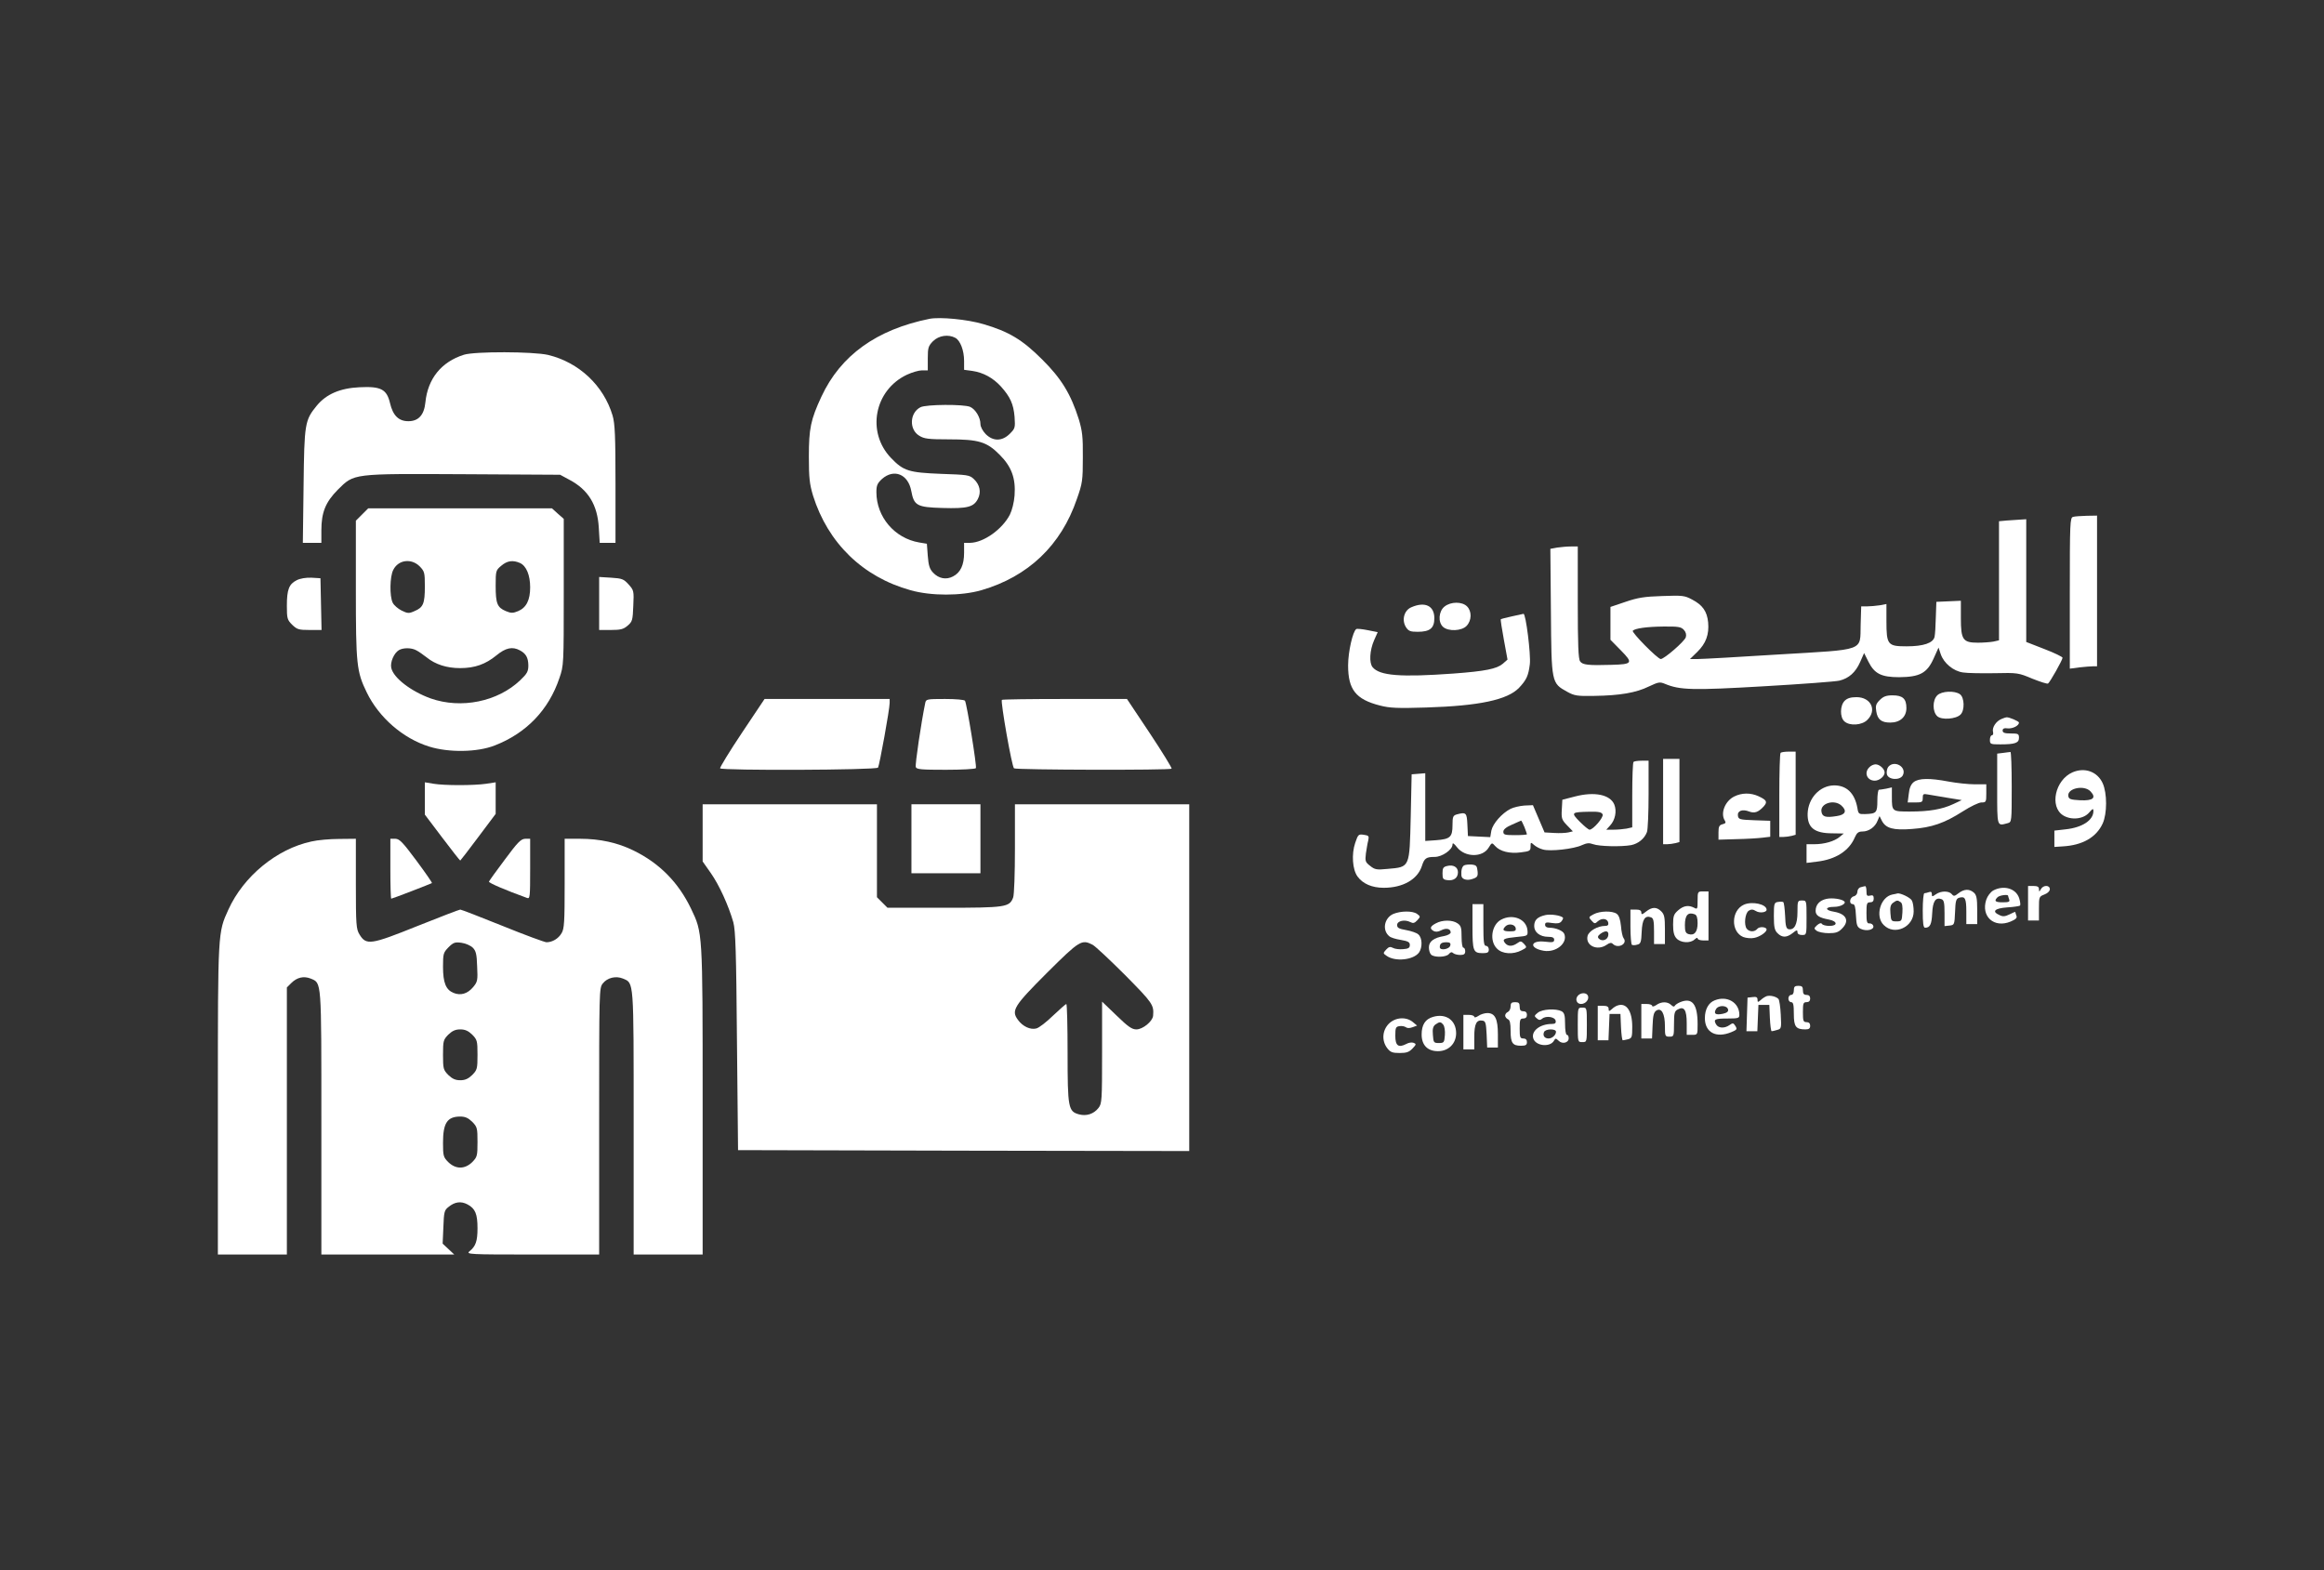 <?xml version="1.0" standalone="no"?>
<!DOCTYPE svg PUBLIC "-//W3C//DTD SVG 20010904//EN"
 "http://www.w3.org/TR/2001/REC-SVG-20010904/DTD/svg10.dtd">
<svg version="1.0" xmlns="http://www.w3.org/2000/svg"
 width="1280pt" height="865pt" viewBox="0 0 1280 865"
 preserveAspectRatio="xMidYMid meet">

<rect x="0" y="0" width="1280" height="865" fill="#333333" stroke="none"/>

<g transform="translate(0,865) scale(0.1,-0.1)"
fill="white" stroke="none">
<path d="M5120 6894 c-292 -59 -490 -201 -596 -429 -59 -127 -69 -176 -69
-330 0 -119 4 -151 23 -215 82 -261 274 -448 537 -521 113 -32 278 -32 390 0
258 75 439 247 526 502 31 87 33 104 33 229 1 115 -3 146 -22 210 -44 139 -96
225 -202 330 -109 109 -184 154 -325 195 -88 26 -237 40 -295 29z m142 -105
c27 -15 48 -69 48 -127 l0 -49 45 -6 c61 -9 114 -38 158 -86 51 -57 69 -96 75
-167 4 -60 3 -64 -26 -93 -42 -42 -92 -43 -133 -2 -17 18 -29 40 -29 56 0 35
-27 81 -57 94 -34 15 -242 14 -273 -2 -60 -30 -64 -123 -7 -157 27 -17 51 -20
163 -20 164 0 209 -13 280 -85 65 -65 89 -129 82 -224 -3 -39 -14 -82 -26
-106 -42 -81 -145 -154 -219 -155 l-33 0 0 -55 c0 -67 -20 -109 -61 -130 -38
-20 -79 -12 -110 21 -19 20 -25 40 -29 92 l-5 67 -42 7 c-136 23 -236 141
-236 277 0 37 5 49 31 73 66 58 144 26 161 -66 15 -81 31 -90 172 -94 137 -4
172 5 195 50 19 37 11 78 -22 109 -24 23 -35 24 -182 29 -176 7 -206 16 -274
87 -137 142 -93 374 87 459 28 13 65 24 83 24 l32 0 0 66 c0 59 3 68 29 95 32
31 84 39 123 18z"/>
<path d="M2555 6696 c-124 -39 -199 -132 -212 -262 -7 -70 -38 -104 -94 -104
-53 0 -85 31 -101 100 -18 76 -50 93 -168 87 -107 -5 -183 -38 -235 -101 -66
-81 -69 -96 -73 -443 l-4 -313 51 0 51 0 0 68 c0 100 23 156 90 224 92 91 75
89 696 86 l529 -3 50 -27 c105 -55 156 -139 163 -265 l5 -83 43 0 44 0 0 323
c0 266 -3 333 -16 378 -49 165 -185 293 -355 334 -82 19 -404 20 -464 1z"/>
<path d="M1994 5816 l-34 -34 0 -378 c0 -415 4 -453 60 -568 67 -138 199 -253
343 -298 108 -34 266 -32 362 6 173 67 297 195 356 371 24 69 24 75 24 473 l0
404 -33 29 -32 29 -506 0 -506 0 -34 -34z m317 -285 c27 -28 29 -34 29 -111 0
-95 -9 -116 -57 -136 -31 -14 -38 -13 -71 3 -20 10 -42 29 -49 43 -18 36 -16
145 3 181 28 56 99 65 145 20z m553 18 c35 -16 56 -67 56 -134 0 -70 -21 -112
-66 -131 -29 -12 -39 -12 -68 0 -47 20 -56 41 -56 139 0 83 1 86 31 111 33 28
64 32 103 15z m-571 -481 c12 -6 38 -24 57 -39 48 -39 111 -59 184 -59 81 0
140 21 200 70 51 42 88 50 129 28 34 -18 46 -40 47 -82 0 -34 -6 -46 -45 -83
-124 -118 -325 -159 -493 -100 -108 39 -205 113 -217 168 -7 31 15 82 42 98
24 14 69 14 96 -1z"/>
<path d="M11418 5803 c-17 -4 -18 -33 -18 -420 l0 -416 53 7 c28 3 62 6 75 6
l22 0 0 415 0 415 -57 -1 c-32 -1 -66 -3 -75 -6z"/>
<path d="M11053 5783 l-43 -4 0 -328 0 -328 -31 -7 c-17 -3 -56 -6 -85 -6 -83
0 -94 16 -94 135 l0 96 -67 -3 -68 -3 -3 -85 c-1 -47 -4 -95 -7 -108 -8 -34
-61 -52 -154 -52 -104 0 -111 8 -111 139 l0 94 -37 -7 c-21 -3 -52 -6 -70 -6
l-32 0 -3 -101 c-4 -148 32 -135 -454 -164 -219 -14 -419 -25 -443 -25 l-43 0
40 39 c48 47 66 96 60 163 -6 61 -31 96 -89 126 -41 22 -53 23 -164 19 -98 -3
-135 -9 -202 -32 l-83 -28 0 -91 0 -90 58 -59 c68 -69 64 -76 -53 -79 -128 -4
-159 0 -172 19 -10 13 -13 92 -13 325 l0 308 -37 0 c-21 0 -55 -3 -76 -6 l-38
-7 3 -346 c3 -394 3 -393 89 -441 40 -22 54 -25 151 -23 139 2 229 17 300 52
53 25 60 26 89 14 82 -34 152 -36 545 -13 208 12 395 26 415 31 53 13 89 46
114 102 l22 50 24 -48 c33 -66 71 -85 169 -85 113 1 153 22 189 101 l28 62 12
-36 c17 -50 70 -94 123 -101 24 -4 102 -5 173 -4 127 3 132 2 208 -30 43 -17
82 -30 87 -27 10 6 80 130 80 142 0 5 -45 27 -100 48 l-100 39 0 338 0 338
-32 -2 c-18 -1 -52 -3 -75 -5z m-1779 -602 c12 -13 15 -27 11 -41 -7 -23 -119
-120 -138 -120 -17 0 -163 148 -154 156 13 13 76 22 168 23 83 1 98 -2 113
-18z"/>
<path d="M1634 5454 c-42 -21 -54 -51 -54 -140 0 -70 2 -78 29 -105 27 -26 36
-29 96 -29 l66 0 -3 143 -3 142 -50 3 c-30 1 -62 -4 -81 -14z"/>
<path d="M3300 5326 l0 -146 64 0 c54 0 70 4 93 24 26 22 28 31 31 109 4 82 3
86 -26 118 -27 30 -36 33 -96 37 l-66 4 0 -146z"/>
<path d="M7956 5309 c-32 -25 -37 -86 -8 -112 29 -26 103 -23 130 6 28 30 29
80 2 107 -27 27 -89 27 -124 -1z"/>
<path d="M7773 5305 c-40 -17 -54 -71 -29 -110 14 -21 24 -25 64 -25 68 0 92
20 92 75 0 69 -52 93 -127 60z"/>
<path d="M8327 5255 c-32 -7 -59 -14 -61 -16 -2 -2 6 -53 17 -113 l20 -109
-26 -23 c-33 -28 -96 -41 -272 -54 -291 -21 -406 -12 -445 35 -20 24 -16 93 8
148 l20 45 -55 11 c-30 6 -59 9 -63 6 -19 -12 -45 -125 -45 -200 0 -133 42
-187 175 -221 54 -14 97 -16 255 -11 292 9 448 42 512 109 41 44 51 66 59 130
6 53 -22 279 -35 277 -3 -1 -32 -7 -64 -14z"/>
<path d="M10670 4820 c-27 -27 -27 -90 0 -115 24 -22 103 -16 128 9 24 23 22
94 -3 112 -29 21 -101 18 -125 -6z"/>
<path d="M10353 4794 c-21 -21 -24 -32 -19 -62 7 -45 28 -62 77 -62 54 0 89
31 89 80 0 51 -20 70 -76 70 -35 0 -51 -6 -71 -26z"/>
<path d="M10160 4790 c-26 -26 -27 -90 -2 -113 29 -27 98 -22 127 8 54 53 20
125 -60 125 -32 0 -51 -6 -65 -20z"/>
<path d="M4086 4613 c-69 -103 -122 -191 -120 -195 9 -13 862 -10 870 4 8 13
64 322 64 356 l0 22 -344 0 -345 0 -125 -187z"/>
<path d="M5096 4778 c-22 -106 -57 -341 -52 -353 4 -13 32 -15 165 -15 88 0
162 4 166 9 6 10 -50 354 -60 371 -3 6 -52 10 -110 10 -100 0 -105 -1 -109
-22z"/>
<path d="M5518 4795 c-8 -8 55 -369 67 -377 12 -9 859 -11 868 -2 3 3 -51 91
-120 195 l-126 189 -342 0 c-188 0 -344 -2 -347 -5z"/>
<path d="M11024 4690 c-30 -12 -53 -47 -47 -71 3 -10 0 -19 -6 -19 -6 0 -11
-11 -11 -25 0 -24 3 -25 58 -25 81 0 102 8 102 36 0 22 -4 24 -45 24 -34 0
-45 4 -45 16 0 11 8 15 29 12 27 -2 61 15 61 32 0 7 -55 31 -69 29 -3 0 -16
-4 -27 -9z"/>
<path d="M9807 4503 c-4 -3 -7 -109 -7 -235 l0 -228 23 0 c12 0 32 3 45 6 l22
6 0 229 0 229 -38 0 c-21 0 -42 -3 -45 -7z"/>
<path d="M11033 4503 l-33 -4 0 -195 c0 -212 -2 -204 58 -188 22 6 22 8 22
200 0 107 -3 193 -7 192 -5 0 -23 -3 -40 -5z"/>
<path d="M9160 4235 l0 -235 23 0 c12 0 32 3 45 6 l22 6 0 229 0 229 -45 0
-45 0 0 -235z"/>
<path d="M8997 4453 c-4 -3 -7 -86 -7 -183 l0 -177 -31 -7 c-17 -3 -50 -6 -72
-6 l-40 0 21 23 c28 30 38 79 23 116 -23 54 -108 72 -216 44 l-70 -18 -3 -54
c-3 -49 0 -57 29 -87 l32 -33 -25 -6 c-13 -3 -48 -5 -78 -3 l-53 3 -32 75 -32
75 -47 -2 c-26 -2 -60 -10 -76 -18 -49 -25 -98 -82 -106 -120 l-6 -36 -62 3
-61 3 -3 63 c-3 66 -7 70 -59 56 -20 -6 -23 -13 -23 -59 0 -66 -13 -77 -91
-83 l-59 -4 0 186 0 187 -37 -3 -38 -3 -5 -230 c-7 -287 -3 -280 -128 -291
-60 -6 -70 -4 -96 17 -26 20 -28 26 -23 68 4 25 9 58 13 72 5 24 3 27 -25 31
-29 4 -31 2 -47 -45 -21 -62 -15 -147 13 -185 29 -40 80 -62 144 -62 106 0
186 46 210 119 14 44 24 51 71 51 41 0 98 40 98 68 0 12 8 7 25 -15 44 -56
141 -57 174 -2 18 29 18 29 36 9 27 -30 80 -43 141 -35 50 6 54 9 54 32 0 25
1 25 19 9 10 -9 32 -21 49 -25 39 -12 172 3 215 24 27 12 40 13 62 5 32 -12
154 -15 209 -5 39 8 73 35 87 72 5 13 9 107 9 209 l0 184 -38 0 c-21 0 -42 -3
-45 -7z m-170 -289 c6 -16 -52 -84 -72 -84 -6 0 -30 20 -54 44 -50 51 -48 53
57 55 48 1 64 -3 69 -15z m-431 -69 c7 -19 14 -37 14 -40 0 -3 -29 -5 -65 -5
-57 0 -65 2 -65 19 0 12 15 25 48 39 26 12 48 21 50 22 2 0 10 -16 18 -35z"/>
<path d="M10296 4424 c-31 -30 -13 -74 30 -74 25 0 54 24 54 45 0 20 -28 45
-50 45 -10 0 -26 -7 -34 -16z"/>
<path d="M10400 4426 c-6 -8 -10 -25 -8 -38 4 -33 71 -39 88 -9 24 46 -46 87
-80 47z"/>
<path d="M11415 4396 c-96 -42 -128 -189 -52 -237 45 -28 113 -21 144 16 19
22 23 23 23 8 0 -51 -61 -91 -153 -101 l-62 -7 0 -45 0 -45 45 3 c110 6 186
50 221 126 25 55 25 167 0 222 -29 64 -99 89 -166 60z m100 -106 c32 -35 13
-51 -57 -48 -53 3 -63 6 -66 22 -9 44 88 65 123 26z"/>
<path d="M10540 4342 c-15 -12 -24 -33 -27 -65 l-6 -47 42 0 c37 0 41 2 41 25
0 21 3 24 28 19 15 -3 63 -11 107 -18 l80 -13 -47 -22 c-62 -29 -133 -41 -238
-41 -100 0 -100 0 -100 82 l0 51 -31 -7 c-17 -3 -35 -6 -40 -6 -5 0 -9 -27 -9
-60 0 -67 -5 -72 -68 -74 -34 -1 -37 1 -42 34 -15 82 -60 125 -130 124 -78 -2
-141 -71 -144 -155 -2 -78 37 -109 137 -109 l62 -1 -23 -19 c-29 -24 -84 -40
-139 -40 l-43 0 0 -51 0 -52 57 7 c104 12 178 60 209 134 11 25 20 32 42 32
35 0 70 25 83 59 l11 26 13 -26 c22 -42 63 -53 166 -45 109 8 178 32 280 97
42 27 88 49 102 49 26 0 27 3 27 50 l0 50 -64 0 c-35 0 -100 7 -143 15 -105
20 -165 19 -193 -3z m-398 -129 c32 -29 23 -51 -26 -58 -61 -10 -80 -4 -84 25
-7 45 70 69 110 33z"/>
<path d="M2340 4252 l0 -89 96 -127 c52 -69 97 -126 99 -126 1 0 46 58 99 129
l96 128 0 87 0 87 -52 -8 c-69 -10 -230 -10 -290 0 l-48 8 0 -89z"/>
<path d="M9552 4263 c-51 -25 -78 -93 -52 -133 7 -11 4 -16 -13 -20 -18 -5
-22 -13 -22 -45 l0 -40 100 3 c55 1 119 5 143 8 l42 5 0 44 0 44 -87 3 c-82 3
-88 5 -91 25 -4 27 25 38 62 23 30 -11 50 -4 80 28 22 25 17 35 -28 56 -43 20
-92 20 -134 -1z"/>
<path d="M3870 4063 l0 -158 45 -64 c47 -67 98 -180 124 -271 12 -45 16 -160
20 -655 l6 -600 1243 -3 1242 -2 0 955 0 955 -480 0 -480 0 0 -244 c0 -135 -4
-256 -10 -270 -20 -53 -42 -56 -380 -56 l-312 0 -29 29 -29 29 0 256 0 256
-480 0 -480 0 0 -157z m2148 -617 c15 -8 96 -84 180 -168 151 -153 158 -163
153 -223 -3 -31 -57 -75 -92 -75 -25 0 -46 15 -110 77 l-79 76 0 -280 c0 -265
-1 -282 -20 -306 -26 -33 -66 -46 -107 -35 -59 16 -63 35 -63 338 0 148 -3
270 -7 270 -3 0 -36 -29 -73 -64 -37 -36 -78 -68 -93 -71 -32 -8 -74 11 -100
47 -39 52 -23 77 161 261 179 178 190 184 250 153z"/>
<path d="M5020 4030 l0 -190 190 0 190 0 0 190 0 190 -190 0 -190 0 0 -190z"/>
<path d="M1715 4015 c-191 -41 -374 -192 -457 -375 -58 -127 -58 -119 -58
-1047 l0 -853 190 0 190 0 0 735 0 736 24 24 c32 32 69 40 107 25 61 -26 59 1
59 -795 l0 -725 366 0 366 0 -32 30 -32 30 4 91 c3 81 5 93 27 110 36 30 70
34 106 15 43 -23 55 -53 55 -132 0 -70 -10 -99 -44 -126 -20 -17 -3 -18 347
-18 l367 0 0 734 c0 720 0 734 20 759 25 32 72 43 111 27 61 -26 59 0 59 -795
l0 -725 190 0 190 0 0 848 c0 935 0 923 -64 1057 -69 144 -173 250 -316 320
-87 43 -185 65 -296 65 l-84 0 0 -246 c0 -211 -2 -250 -17 -274 -17 -30 -51
-50 -83 -50 -10 0 -119 40 -242 90 -122 49 -227 90 -233 90 -5 0 -112 -41
-237 -91 -256 -103 -281 -107 -318 -46 -18 29 -20 52 -20 280 l0 247 -92 -1
c-51 0 -120 -6 -153 -14z m889 -585 c17 -17 22 -35 24 -103 4 -77 2 -85 -22
-114 -31 -37 -69 -48 -108 -32 -42 17 -58 56 -58 144 0 72 2 78 30 107 27 27
36 30 72 25 22 -3 50 -15 62 -27z m-3 -479 c27 -28 29 -34 29 -111 0 -77 -2
-83 -29 -111 -22 -21 -39 -29 -66 -29 -27 0 -44 8 -66 29 -27 28 -29 34 -29
111 0 77 2 83 29 111 22 21 39 29 66 29 27 0 44 -8 66 -29z m0 -480 c27 -28
29 -34 29 -111 0 -77 -2 -83 -29 -111 -41 -40 -91 -40 -132 0 -27 27 -29 35
-29 106 0 109 23 144 93 145 29 0 45 -7 68 -29z"/>
<path d="M2150 3865 c0 -91 2 -165 5 -165 6 0 218 82 224 86 2 2 -36 57 -85
123 -76 102 -93 120 -116 121 l-28 0 0 -165z"/>
<path d="M2781 3916 c-47 -62 -86 -117 -88 -122 -2 -7 91 -47 210 -90 16 -6
17 6 17 160 l0 166 -27 0 c-24 -1 -41 -18 -112 -114z"/>
<path d="M7970 3880 c-21 -5 -25 -12 -25 -40 0 -31 3 -35 28 -38 35 -4 57 13
57 44 0 28 -26 43 -60 34z"/>
<path d="M8063 3883 c-11 -8 -16 -26 -14 -55 1 -22 32 -31 65 -18 23 8 27 15
24 42 -3 29 -7 33 -33 36 -16 1 -35 -1 -42 -5z"/>
<path d="M10248 3763 c-10 -2 -18 -14 -18 -25 0 -11 -8 -22 -20 -25 -23 -6
-28 -43 -5 -43 10 0 15 -16 17 -62 3 -53 6 -64 26 -74 31 -15 74 -6 70 15 -2
9 -11 15 -21 15 -14 -2 -17 8 -17 57 0 52 2 59 20 59 14 0 20 7 20 21 0 16 -5
20 -20 16 -17 -4 -20 0 -20 24 0 16 -3 28 -7 28 -5 -1 -16 -3 -25 -6z"/>
<path d="M11170 3675 l0 -95 30 0 30 0 0 66 c0 64 1 66 30 77 18 7 30 19 30
29 0 24 -36 24 -49 1 -10 -17 -10 -17 -11 0 0 12 -8 17 -30 17 l-30 0 0 -95z"/>
<path d="M10978 3745 c-15 -9 -31 -30 -38 -50 -31 -93 43 -159 134 -121 28 12
37 20 32 32 -3 8 -6 18 -6 20 0 3 -14 -3 -31 -12 -25 -12 -37 -14 -55 -5 -46
20 -29 38 41 43 35 2 67 7 71 10 3 4 1 22 -5 41 -18 54 -85 73 -143 42z m82
-29 c0 -2 3 -11 6 -20 5 -13 -2 -16 -35 -16 -42 0 -50 7 -29 28 11 11 58 17
58 8z"/>
<path d="M10787 3730 c-22 -17 -26 -18 -37 -5 -16 19 -60 19 -88 -1 -20 -14
-22 -14 -22 2 0 11 -5 14 -16 10 -9 -3 -20 -6 -25 -6 -5 0 -9 -43 -9 -95 0
-69 3 -95 13 -95 27 0 36 18 39 79 3 67 19 91 52 78 13 -5 16 -21 16 -77 l0
-71 28 3 c26 3 27 5 30 75 2 61 6 73 22 78 33 10 40 -3 40 -76 l0 -69 30 0 30
0 0 78 c0 64 -4 82 -18 95 -25 22 -54 21 -85 -3z"/>
<path d="M9350 3690 c0 -47 -1 -50 -19 -40 -31 16 -58 12 -88 -14 -24 -21 -28
-31 -28 -79 0 -40 5 -61 19 -76 23 -25 77 -28 100 -5 9 8 16 11 16 5 0 -6 14
-11 30 -11 l30 0 0 135 0 135 -30 0 c-29 0 -30 -1 -30 -50z m-16 -76 c11 -4
16 -19 16 -49 0 -48 -18 -70 -50 -60 -16 5 -20 15 -20 49 0 55 17 74 54 60z"/>
<path d="M10423 3723 c-66 -13 -97 -120 -48 -168 59 -60 165 -12 165 75 0 23
-4 50 -10 60 -8 16 -63 42 -79 39 -3 -1 -16 -4 -28 -6z m45 -42 c9 -5 12 -25
10 -57 -3 -47 -4 -49 -33 -49 -28 0 -30 2 -33 45 -3 33 1 47 14 57 21 15 25
16 42 4z"/>
<path d="M10060 3699 c-38 -8 -60 -32 -60 -66 0 -25 19 -38 73 -48 48 -9 50
-35 3 -35 -19 0 -38 5 -41 11 -5 7 -14 4 -27 -7 -18 -17 -18 -19 -2 -31 10 -7
40 -13 66 -13 39 0 54 5 73 25 43 42 25 81 -43 93 -52 8 -52 27 0 27 35 0 68
18 56 30 -13 13 -66 21 -98 14z"/>
<path d="M9793 3682 c-21 -3 -23 -8 -23 -78 0 -61 4 -78 20 -94 26 -26 51 -25
84 1 21 17 26 18 26 5 0 -10 9 -16 25 -16 25 0 25 0 25 95 0 95 0 95 -25 95
-24 0 -25 -2 -25 -64 0 -68 -17 -100 -49 -94 -13 3 -17 18 -19 73 -2 39 -6 72
-10 76 -4 3 -17 3 -29 1z"/>
<path d="M9605 3667 c-71 -32 -73 -149 -4 -178 16 -6 43 -9 61 -5 31 6 68 32
68 46 0 15 -40 18 -51 4 -15 -18 -43 -18 -58 0 -17 21 -10 87 11 100 13 8 23
8 39 -2 20 -13 59 -8 59 7 0 31 -80 48 -125 28z"/>
<path d="M8110 3547 c0 -136 4 -147 57 -147 26 0 33 4 33 20 0 11 -7 20 -15
20 -12 0 -15 19 -15 115 l0 115 -30 0 -30 0 0 -123z"/>
<path d="M9066 3629 c-21 -17 -26 -18 -26 -5 0 11 -9 16 -30 16 l-30 0 0 -94
c0 -52 4 -97 8 -100 5 -3 18 -3 30 1 18 4 22 13 24 71 3 68 18 92 52 79 13 -5
16 -21 16 -77 l0 -70 30 0 30 0 0 80 c0 67 -3 83 -20 100 -26 26 -51 25 -84
-1z"/>
<path d="M7674 3616 c-50 -22 -63 -90 -22 -123 7 -7 36 -16 63 -20 40 -7 50
-12 50 -28 0 -16 -8 -21 -37 -23 -20 -2 -46 1 -56 7 -15 8 -23 6 -37 -9 -18
-20 -18 -21 1 -34 47 -35 150 -24 180 18 19 28 18 80 -4 99 -9 9 -40 19 -67
24 -40 7 -50 12 -50 28 0 23 42 32 73 16 15 -8 23 -6 38 10 18 20 18 21 -1 35
-24 18 -90 17 -131 0z"/>
<path d="M8777 3614 c-28 -15 -28 -16 -11 -35 16 -18 19 -18 35 -3 22 19 53
15 57 -9 2 -12 -3 -17 -18 -17 -40 0 -89 -28 -96 -55 -13 -53 53 -85 105 -49
17 12 26 13 34 5 29 -29 84 1 59 32 -5 6 -12 36 -14 66 -4 37 -11 59 -24 68
-24 17 -92 16 -127 -3z m81 -116 c-3 -25 -34 -36 -52 -18 -8 8 -6 15 8 26 29
21 48 18 44 -8z"/>
<path d="M8513 3610 c-45 -10 -63 -27 -63 -61 0 -34 32 -59 77 -59 24 0 33 -5
33 -16 0 -14 -8 -16 -49 -11 -84 10 -91 -36 -8 -50 67 -11 132 42 113 92 -6
18 -47 35 -82 35 -15 0 -24 6 -24 16 0 14 7 15 39 10 28 -4 42 -2 51 9 7 9 11
18 8 21 -13 12 -66 20 -95 14z"/>
<path d="M8267 3584 c-52 -28 -65 -117 -22 -159 29 -30 89 -34 136 -9 29 15
30 16 14 34 -16 17 -20 18 -38 5 -27 -19 -51 -19 -67 0 -18 22 -8 27 62 34 63
6 63 6 61 36 -5 63 -82 94 -146 59z m81 -46 c3 -15 -4 -18 -32 -18 -38 0 -44
8 -24 28 17 17 52 11 56 -10z"/>
<path d="M7908 3564 c-32 -17 -35 -29 -12 -42 11 -6 25 -5 42 4 27 14 52 9 52
-12 0 -7 -16 -16 -37 -20 -56 -9 -83 -30 -83 -62 0 -16 5 -33 12 -40 17 -17
83 -15 98 3 9 11 16 13 24 5 5 -5 23 -10 38 -10 21 0 28 5 28 20 0 11 -4 20
-10 20 -6 0 -10 26 -10 59 0 51 -3 62 -22 75 -28 20 -84 20 -120 0z m80 -121
c-4 -22 -58 -31 -58 -10 0 20 10 27 37 27 18 0 24 -5 21 -17z"/>
<path d="M9880 3195 c0 -16 -6 -25 -15 -25 -8 0 -15 -9 -15 -20 0 -11 7 -20
15 -20 12 0 15 -14 15 -65 0 -70 11 -85 64 -85 19 0 26 5 26 20 0 13 -7 20
-20 20 -18 0 -20 7 -20 55 0 48 2 55 20 55 13 0 20 7 20 20 0 13 -7 20 -20 20
-15 0 -20 7 -20 25 0 20 -5 25 -25 25 -20 0 -25 -5 -25 -25z"/>
<path d="M8690 3165 c-16 -19 -6 -45 18 -45 25 0 46 25 38 45 -7 19 -40 19
-56 0z"/>
<path d="M9730 3163 c-8 -3 -23 -12 -32 -21 -16 -14 -18 -13 -18 2 0 13 -7 17
-27 14 l-28 -3 -3 -92 -3 -93 30 0 30 0 3 73 3 72 30 0 30 0 3 -72 c2 -40 6
-73 10 -73 4 0 18 3 30 7 23 6 24 9 20 84 -2 43 -8 82 -13 87 -14 14 -47 21
-65 15z"/>
<path d="M9444 3140 c-34 -13 -54 -50 -54 -98 0 -79 62 -112 146 -77 31 13 33
16 22 34 -11 17 -14 18 -32 5 -28 -20 -63 -18 -75 5 -15 27 -5 31 66 31 56 0
63 2 63 20 0 68 -68 108 -136 80z m74 -51 c2 -11 -7 -18 -29 -23 -40 -8 -52 0
-38 25 13 24 62 23 67 -2z"/>
<path d="M9254 3130 c-12 -5 -25 -13 -29 -19 -4 -8 -11 -6 -21 4 -20 19 -54
19 -82 -1 -12 -8 -22 -10 -22 -5 0 6 -13 11 -30 11 l-30 0 0 -95 0 -95 30 0
29 0 3 71 c2 57 7 74 21 83 28 17 47 -17 47 -86 0 -55 1 -58 25 -58 24 0 25 2
25 70 0 60 3 71 21 80 35 19 49 -3 49 -76 l0 -64 30 0 c30 0 30 0 30 59 0 111
-30 148 -96 121z"/>
<path d="M8320 3106 c0 -13 -7 -26 -15 -30 -8 -3 -15 -12 -15 -20 0 -7 7 -16
15 -20 11 -4 15 -21 15 -64 0 -67 11 -82 57 -82 26 0 33 4 33 20 0 13 -7 20
-20 20 -18 0 -20 7 -20 55 0 48 2 55 20 55 13 0 20 7 20 20 0 13 -7 20 -20 20
-15 0 -20 7 -20 25 0 20 -5 25 -25 25 -20 0 -25 -5 -25 -24z"/>
<path d="M8910 3112 c-8 -2 -23 -11 -32 -20 -16 -14 -18 -13 -18 1 0 12 -9 17
-30 17 l-30 0 0 -95 0 -95 30 0 29 0 3 73 3 72 30 0 30 0 3 -72 c2 -40 6 -73
10 -73 4 0 17 3 30 6 20 6 22 12 22 68 0 88 -32 134 -80 118z"/>
<path d="M8690 3005 c0 -95 0 -95 25 -95 25 0 25 0 25 95 0 95 0 95 -25 95
-25 0 -25 0 -25 -95z"/>
<path d="M8470 3072 c-20 -16 -21 -19 -6 -31 12 -11 19 -11 30 -2 21 18 70 10
74 -11 3 -13 -3 -18 -21 -18 -65 0 -115 -39 -102 -80 13 -42 93 -50 114 -12 8
14 10 14 25 0 20 -21 56 -12 56 13 0 11 -4 19 -10 19 -6 0 -10 27 -10 60 0 48
-4 61 -19 70 -32 16 -106 12 -131 -8z m100 -105 c0 -18 -21 -37 -41 -37 -22 0
-33 16 -25 35 7 19 66 20 66 2z"/>
<path d="M8142 3054 c-12 -8 -22 -10 -22 -5 0 6 -13 11 -30 11 l-30 0 0 -95 0
-95 30 0 30 0 0 69 c0 72 12 96 47 89 15 -3 18 -15 21 -76 l3 -72 29 0 30 0 0
73 c0 85 -16 117 -58 117 -15 0 -38 -7 -50 -16z"/>
<path d="M7893 3049 c-43 -12 -63 -44 -63 -97 0 -59 33 -92 90 -92 58 0 100
42 100 99 0 71 -56 111 -127 90z m56 -43 c7 -8 11 -34 9 -58 -3 -40 -5 -43
-33 -43 -28 0 -30 2 -33 45 -3 33 1 47 14 57 23 16 29 16 43 -1z"/>
<path d="M7649 3011 c-36 -37 -40 -94 -8 -135 17 -22 29 -26 68 -26 38 0 52 5
71 25 21 22 21 25 6 31 -10 4 -28 1 -40 -6 -44 -23 -61 -10 -61 45 0 45 3 50
23 53 13 2 28 -1 35 -6 8 -6 21 -6 37 0 l25 9 -24 20 c-37 30 -96 26 -132 -10z"/>
</g>
</svg>
